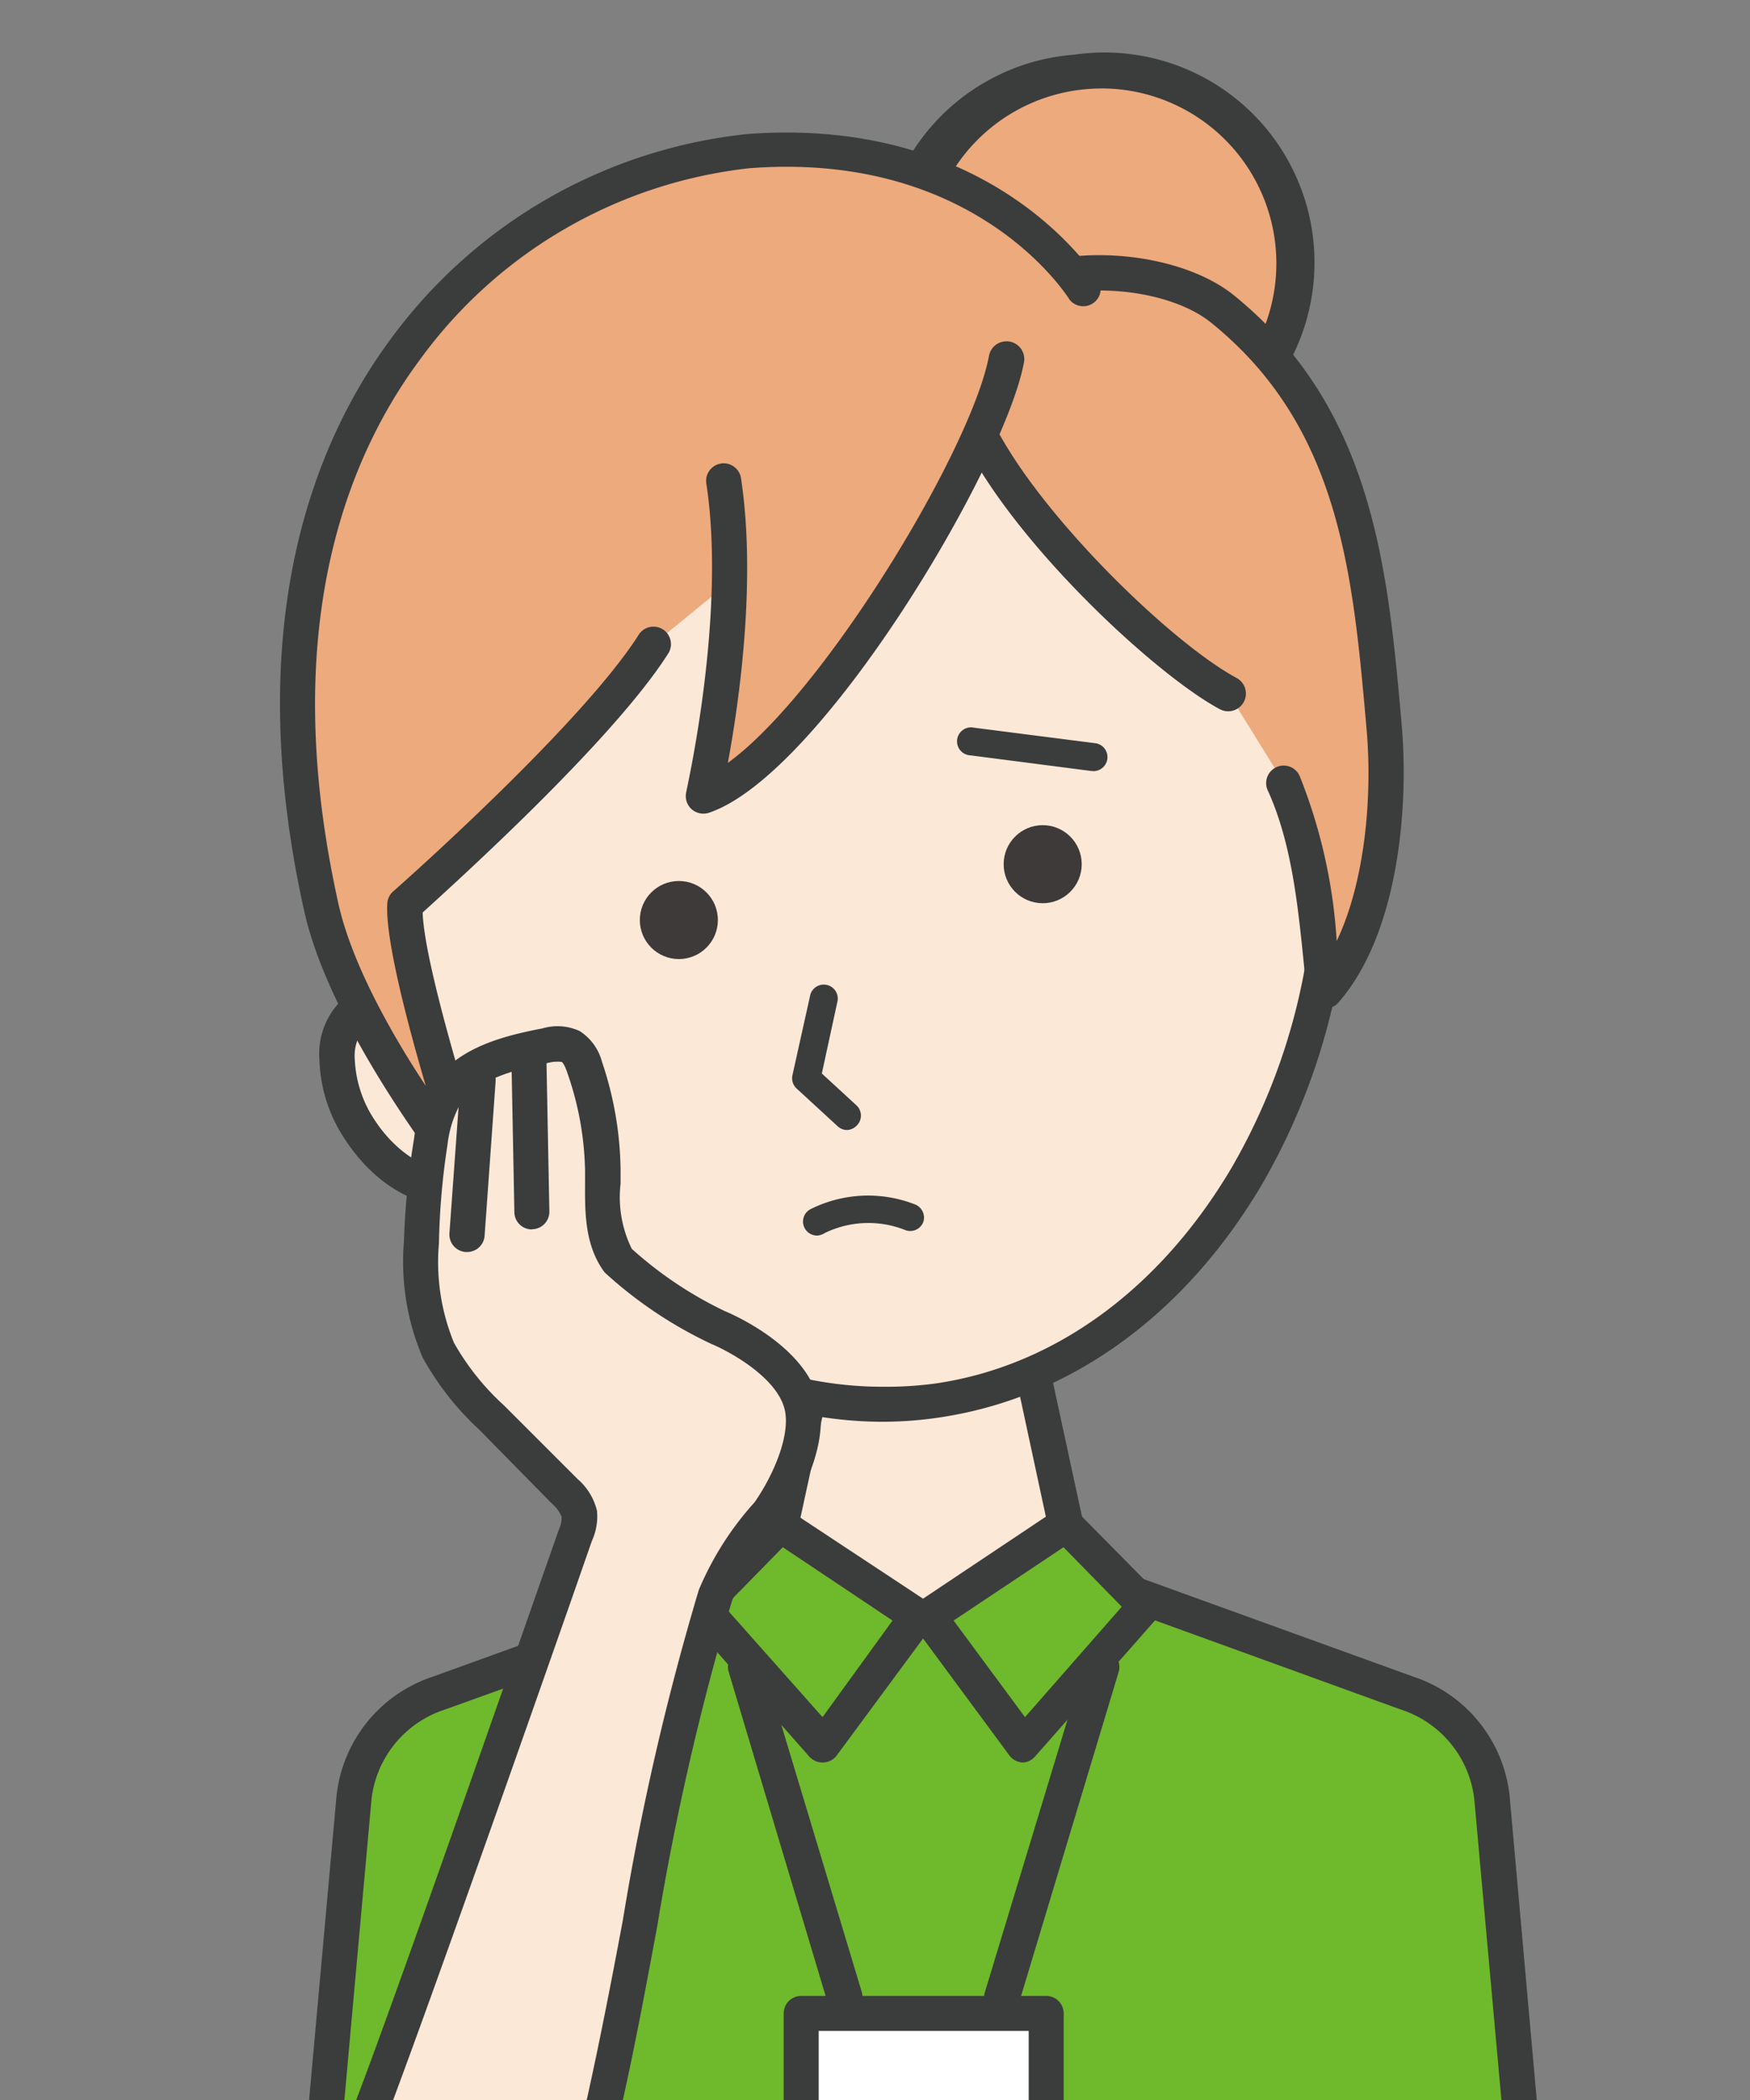 <svg height="120" viewBox="0 0 100 120" width="100" xmlns="http://www.w3.org/2000/svg" xmlns:xlink="http://www.w3.org/1999/xlink"><rect x="0" y="0" width="100" height="120" fill="#808080" stroke="none"/><clipPath id="a"><path d="m391 1002h100v120h-100z"/></clipPath><g clip-path="url(#a)" transform="translate(-391 -1002)"><g transform="translate(407.002 1005.053)"><circle cx="11.04" cy="11.04" fill="#edaa7c" r="11.04" transform="translate(35.96 1)"/><path d="m47 24.07a12.027 12.027 0 0 1 -1.6-24 12 12 0 0 1 11.18 19.25 11.94 11.94 0 0 1 -8 4.64 11.429 11.429 0 0 1 -1.58.11zm0-22.07a10.651 10.651 0 0 0 -1.378.09 10 10 0 0 0 -8.592 11.3 10 10 0 1 0 9.97-11.39z" fill="#3b3c3c"/><path d="m44.93 84.29-1.75-8.15a3.89 3.89 0 0 0 -3.89-3.89h-5.07a3.89 3.89 0 0 0 -3.89 3.89l-1.75 8.15a3.9 3.9 0 0 1 -2.52 3.64l-11.78 5.07a3.9 3.9 0 0 0 -2.52 3.65 3.89 3.89 0 0 0 3.89 3.89h42.21a3.89 3.89 0 0 0 3.89-3.89 3.9 3.9 0 0 0 -2.52-3.65l-11.77-5.07a3.89 3.89 0 0 1 -2.53-3.64z" fill="#fce8d7"/><path d="m57.86 101.54h-42.21a4.89 4.89 0 0 1 -1.72-9.47l11.73-5a2.92 2.92 0 0 0 1.92-2.73 1.49 1.49 0 0 1 0-.21l1.73-8a4.89 4.89 0 0 1 4.89-4.78h5.07a4.89 4.89 0 0 1 4.91 4.65l1.73 8a1.491 1.491 0 0 1 0 .21 2.9 2.9 0 0 0 1.9 2.79l11.81 5.09a4.89 4.89 0 0 1 -1.76 9.45zm-28.28-17.14a4.93 4.93 0 0 1 -3.17 4.47l-11.73 5a2.89 2.89 0 0 0 1 5.62h42.18a2.89 2.89 0 0 0 1-5.6l-11.8-5.04a4.91 4.91 0 0 1 -3.13-4.45l-1.73-8.05a1.491 1.491 0 0 1 0-.21 2.9 2.9 0 0 0 -2.89-2.89h-5.09a2.9 2.9 0 0 0 -2.89 2.89 1.49 1.49 0 0 1 0 .21z" fill="#3b3c3c"/><path d="m71 119.14-1.77-19.5a7.12 7.12 0 0 0 -4.86-6l-16.29-5.86a8.58 8.58 0 0 0 -6.47.27l-1.29.6a8.59 8.59 0 0 1 -7.12 0l-1.3-.6a8.58 8.58 0 0 0 -6.47-.27l-16.33 5.91a7.13 7.13 0 0 0 -4.86 6l-1.77 19.5" fill="#6fb92c"/><path d="m71 120.14a1 1 0 0 1 -1-.91l-1.76-19.5a6.12 6.12 0 0 0 -4.21-5.1l-16.29-5.91a7.57 7.57 0 0 0 -5.74.28l-1.3.59a9.59 9.59 0 0 1 -7.95 0l-1.27-.59a7.57 7.57 0 0 0 -5.71-.24l-16.33 5.87a6.12 6.12 0 0 0 -4.21 5.1l-1.76 19.5a1 1 0 0 1 -2-.18l1.76-19.5a8.08 8.08 0 0 1 5.52-6.8l16.33-5.91a9.58 9.58 0 0 1 7.23.3l1.29.6a7.63 7.63 0 0 0 6.29 0l1.29-.6a9.58 9.58 0 0 1 7.23-.3l16.33 5.91a8.08 8.08 0 0 1 5.52 6.8l1.74 19.5a1 1 0 0 1 -.9 1.09z" fill="#3b3c3c"/><ellipse cx="3.88" cy="5.91" fill="#fce8d7" rx="3.88" ry="5.91" transform="matrix(.834 -.552 .552 .834 1.351 56.658)"/><path d="m9.54 65.83c-2 0-4.22-1.35-5.77-3.69a8.62 8.62 0 0 1 -1.52-4.66 4.29 4.29 0 0 1 1.75-3.79c2.28-1.51 5.74-.16 7.87 3.07a8.75 8.75 0 0 1 1.53 4.66 4.35 4.35 0 0 1 -1.78 3.8 3.82 3.82 0 0 1 -2.08.61zm-3.39-10.76a1.77 1.77 0 0 0 -1 .29 2.5 2.5 0 0 0 -.88 2.11 6.78 6.78 0 0 0 1.17 3.53c1.47 2.22 3.81 3.37 5.11 2.51a2.52 2.52 0 0 0 .88-2.12 6.87 6.87 0 0 0 -1.19-3.56c-1.14-1.68-2.8-2.76-4.09-2.76z" fill="#3b3c3c"/><path d="m59.71 40.65c2.55 16.61-7.17 34-22.08 36.29s-29.39-11.41-31.93-28.02 7.8-29.84 22.72-32.12 28.75 7.2 31.29 23.85z" fill="#fce8d7"/><path d="m34.45 78.19c-13.81 0-27.24-12.77-29.74-29.12a29.68 29.68 0 0 1 5-22.17 28 28 0 0 1 18.56-11.09c16-2.44 29.9 8.17 32.43 24.69a37.17 37.17 0 0 1 -4.62 24.18c-4.39 7.41-10.89 12.12-18.3 13.25a22 22 0 0 1 -3.33.26zm-1.67-60.73a27.53 27.53 0 0 0 -4.21.33 26 26 0 0 0 -17.25 10.29 27.68 27.68 0 0 0 -4.63 20.69c2.31 15.38 14.87 27.42 27.72 27.42a21 21 0 0 0 3.07-.19c6.8-1 12.8-5.41 16.88-12.3a35.14 35.14 0 0 0 4.36-22.9c-2.13-13.91-12.93-23.34-25.94-23.34z" fill="#3b3c3c"/><circle cx="2.23" cy="2.23" fill="#3d3a39" r="2.23" transform="translate(20.56 47.29)"/><circle cx="2.23" cy="2.23" fill="#3d3a39" r="2.23" transform="translate(41.35 44.1)"/><path d="m57.35 41.66c1.64 3.61 1.9 8 2.32 11.91 3.16-3.49 3.83-10.49 3.41-15.18-.85-9.55-1.78-17.79-9.24-23.81-4-3.21-14.53-3.12-14.92 3.36-.31 5.28 10.7 16.17 15.28 18.64" fill="#edaa7c"/><path d="m59.67 54.57a1.1 1.1 0 0 1 -.31 0 1 1 0 0 1 -.68-.85c-.06-.5-.11-1-.16-1.53-.35-3.48-.71-7.08-2.08-10.08a1 1 0 0 1 1.82-.83 30.31 30.31 0 0 1 2.12 9.44c1.61-3.37 2.06-8.24 1.7-12.2-.78-8.84-1.52-17.19-8.87-23.13-2.39-1.93-7.39-2.44-10.49-1.07a4.2 4.2 0 0 0 -2.8 3.68c-.27 4.61 10.08 15.18 14.76 17.7a1.012 1.012 0 1 1 -1 1.76c-4.58-2.46-16.11-13.6-15.75-19.58a6.2 6.2 0 0 1 4-5.43c3.75-1.66 9.61-1 12.55 1.35 8 6.47 8.82 15.64 9.61 24.5.44 5-.25 12.17-3.67 16a1 1 0 0 1 -.75.27z" fill="#3b3c3c"/><path d="m46 13.61s-5.54-9.06-19.24-8c-12.42 1-31 13.74-24.36 43.27 1.53 6.85 8.73 15.72 8.73 15.72s-4.22-12.73-4-16c0 0 10.72-9.43 14.19-14.83" fill="#edaa7c"/><path d="m11.11 65.59a1 1 0 0 1 -.78-.37c-.33-.37-7.33-9.13-8.93-16.13-3.71-16.58.64-27 4.94-32.79a29 29 0 0 1 20.33-11.69c14.14-1.08 19.93 8.09 20.16 8.48a1 1 0 0 1 -1.7 1c-.22-.35-5.45-8.52-18.31-7.53a26.92 26.92 0 0 0 -18.82 10.93c-4.1 5.51-8.19 15.32-4.65 31.16.76 3.35 2.99 7.35 4.98 10.35-1.14-3.87-2.33-8.53-2.2-10.44a1 1 0 0 1 .34-.68c.11-.09 10.66-9.4 14-14.62a1 1 0 1 1 1.68 1.08c-3.2 5-12.17 13.08-14 14.75.09 3 2.84 11.86 3.94 15.19a1 1 0 0 1 -.98 1.31z" fill="#3b3c3c"/><path d="m41.51 17.48c-1.12 6-11.54 23-17.3 25 0 0 2.36-10.16 1.16-18" fill="#edaa7c"/><path d="m24.21 43.44a1 1 0 0 1 -1-1.22c0-.1 2.31-10.08 1.15-17.64a1 1 0 0 1 1.98-.31c.89 5.85-.11 12.82-.75 16.27 5.52-4 13.92-17.93 14.92-23.25a1.017 1.017 0 1 1 2 .37c-1.11 5.93-11.58 23.57-18 25.73a.93.93 0 0 1 -.3.05z" fill="#3b3c3c"/><path d="m0 0h14.05v8.09h-14.05z" fill="#fff" transform="translate(29.73 112.04)"/><path d="m43.78 121.13h-14a1 1 0 0 1 -1-1v-8.13a1 1 0 0 1 1-1h14a1 1 0 0 1 1 1v8.09a1 1 0 0 1 -1 1.04zm-13-2h12v-6.13h-12z" fill="#3b3c3c"/><path d="m36.47 89.3-7.84-5.23-4.57 4.65 6.96 7.94z" fill="#6fb92c"/><path d="m31 97.66a1 1 0 0 1 -.76-.34l-7-7.94a1 1 0 0 1 0-1.36l4.57-4.65a1 1 0 0 1 1.27-.13l7.92 5.23a1 1 0 0 1 .25 1.42l-5.44 7.37a1 1 0 0 1 -.76.4zm-5.6-8.9 5.6 6.31 4-5.52-6.27-4.19z" fill="#3b3c3c"/><path d="m37.05 89.3 7.83-5.23 4.57 4.65-6.97 7.94z" fill="#6fb92c"/><path d="m42.49 97.66h-.05a1 1 0 0 1 -.76-.4l-5.44-7.37a1 1 0 0 1 .25-1.42l7.83-5.23a1 1 0 0 1 1.27.13l4.57 4.63a1 1 0 0 1 0 1.36l-7 7.94a1 1 0 0 1 -.67.36zm-4-8.11 4.08 5.52 5.53-6.31-3.33-3.4z" fill="#3b3c3c"/><path d="m0 0 5.68 18.86" fill="#fff" transform="translate(26.6 92.2)"/><path d="m32.28 112.06a1 1 0 0 1 -1-.71l-5.64-18.86a1 1 0 0 1 1.92-.58l5.68 18.86a1 1 0 0 1 -.67 1.25 1.45 1.45 0 0 1 -.29.04z" fill="#3b3c3c"/><path d="m5.68 0-5.68 18.86" fill="#fff" transform="translate(41.23 92.2)"/><path d="m41.23 112.06a1.45 1.45 0 0 1 -.29 0 1 1 0 0 1 -.67-1.25l5.73-18.9a1 1 0 1 1 1.92.58l-5.68 18.86a1 1 0 0 1 -1.01.71z" fill="#3b3c3c"/><path d="m4.23 119.88c1.18-2.32 11.77-32.73 12.65-35.18a1.95 1.95 0 0 0 -.64-2.54l-4.17-4.25a15.34 15.34 0 0 1 -3-3.83 13 13 0 0 1 -1-6.15 42.28 42.28 0 0 1 .57-5.73 7.43 7.43 0 0 1 .76-2.49c1.13-1.93 3.59-2.55 5.79-3a2.24 2.24 0 0 1 1.45.05 2.06 2.06 0 0 1 .8 1.21 19 19 0 0 1 1 5.87c0 1.77-.15 3.71.89 5.15a23.73 23.73 0 0 0 5.67 3.82s4.35 1.78 4.83 4.68c.32 1.9-.82 4.38-2 5.94a17.07 17.07 0 0 0 -3 4.7c-3.3 10.26-4.37 21.13-7 31.59" fill="#fce8d7"/><path d="m4.23 120.88a.91.91 0 0 1 -.45-.11 1 1 0 0 1 -.44-1.34c1-1.87 8.52-23.46 11.37-31.59l1.22-3.48a1.6 1.6 0 0 0 .16-.74 2 2 0 0 0 -.56-.76l-4.17-4.24a16.31 16.31 0 0 1 -3.21-4.1 13.93 13.93 0 0 1 -1.07-6.62 44.53 44.53 0 0 1 .58-5.9 8.3 8.3 0 0 1 .89-2.82c1.33-2.28 4-3 6.46-3.47a3 3 0 0 1 2.12.16 3 3 0 0 1 1.27 1.76 19.94 19.94 0 0 1 1.06 6.17v.78a6.68 6.68 0 0 0 .64 3.73 22.29 22.29 0 0 0 5.3 3.55c.19.08 4.87 2 5.44 5.43.37 2.26-.92 5-2.14 6.7a16.72 16.72 0 0 0 -2.87 4.42 151.732 151.732 0 0 0 -4.28 18.63c-.79 4.24-1.6 8.63-2.66 12.89a1 1 0 1 1 -1.94-.48c1-4.21 1.85-8.56 2.64-12.78a150.891 150.891 0 0 1 4.34-18.87 17.62 17.62 0 0 1 3.18-5c1-1.43 2-3.63 1.76-5.15-.32-1.92-3.17-3.47-4.23-3.91a24.32 24.32 0 0 1 -6-4 1 1 0 0 1 -.14-.15c-1.08-1.5-1.08-3.35-1.07-5v-.75a17.78 17.78 0 0 0 -1-5.55c-.16-.48-.27-.62-.33-.66a2.07 2.07 0 0 0 -.77.05c-2.09.42-4.21 1-5.12 2.52a6.33 6.33 0 0 0 -.64 2.15 41.84 41.84 0 0 0 -.49 5.65 12.15 12.15 0 0 0 .86 5.68 14.45 14.45 0 0 0 2.85 3.57l4.21 4.21a3.47 3.47 0 0 1 1.11 1.81 3.35 3.35 0 0 1 -.29 1.73l-1.22 3.5c-4.87 13.9-10.6 30.08-11.48 31.84a1 1 0 0 1 -.89.54z" fill="#3b3c3c"/><path d="m0 0 .17 8.86" fill="#fce8d7" transform="translate(14.22 57.34)"/><path d="m14.39 67.2a1 1 0 0 1 -1-1l-.17-8.87a1 1 0 0 1 1-1 1 1 0 0 1 1 1l.17 8.86a1 1 0 0 1 -1 1z" fill="#3b3c3c"/><path d="m.64 0-.64 8.84" fill="#fce8d7" transform="translate(10.68 58.65)"/><path d="m10.68 68.49h-.07a1 1 0 0 1 -.93-1.07l.64-8.84a1 1 0 1 1 2 .14l-.63 8.84a1 1 0 0 1 -1.01.93z" fill="#3b3c3c"/><path d="m31.04 54.06-.98 4.5 2.35 2.16" fill="#fce8d7"/><path d="m32.41 61.52a.78.78 0 0 1 -.54-.21l-2.35-2.16a.8.8 0 0 1 -.24-.76l1-4.5a.8.8 0 1 1 1.56.34l-.88 4.06 2 1.84a.8.8 0 0 1 0 1.13.82.82 0 0 1 -.55.26z" fill="#3b3c3c"/><path d="m0 0 6.87.89" fill="#fce8d7" transform="translate(39.56 39.26)"/><path d="m46.43 41h-.1l-6.88-.89a.8.8 0 1 1 .21-1.58l6.87.88a.8.8 0 0 1 -.1 1.6z" fill="#3b3c3c"/><path d="m30.69 66.75a6.56 6.56 0 0 1 5.31-.22" fill="#fce8d7"/><path d="m30.69 67.55a.8.8 0 0 1 -.41-1.49 7.35 7.35 0 0 1 6-.29.81.81 0 0 1 .48 1 .8.8 0 0 1 -1 .48 5.69 5.69 0 0 0 -4.64.16.87.87 0 0 1 -.43.14z" fill="#3b3c3c"/></g></g></svg>